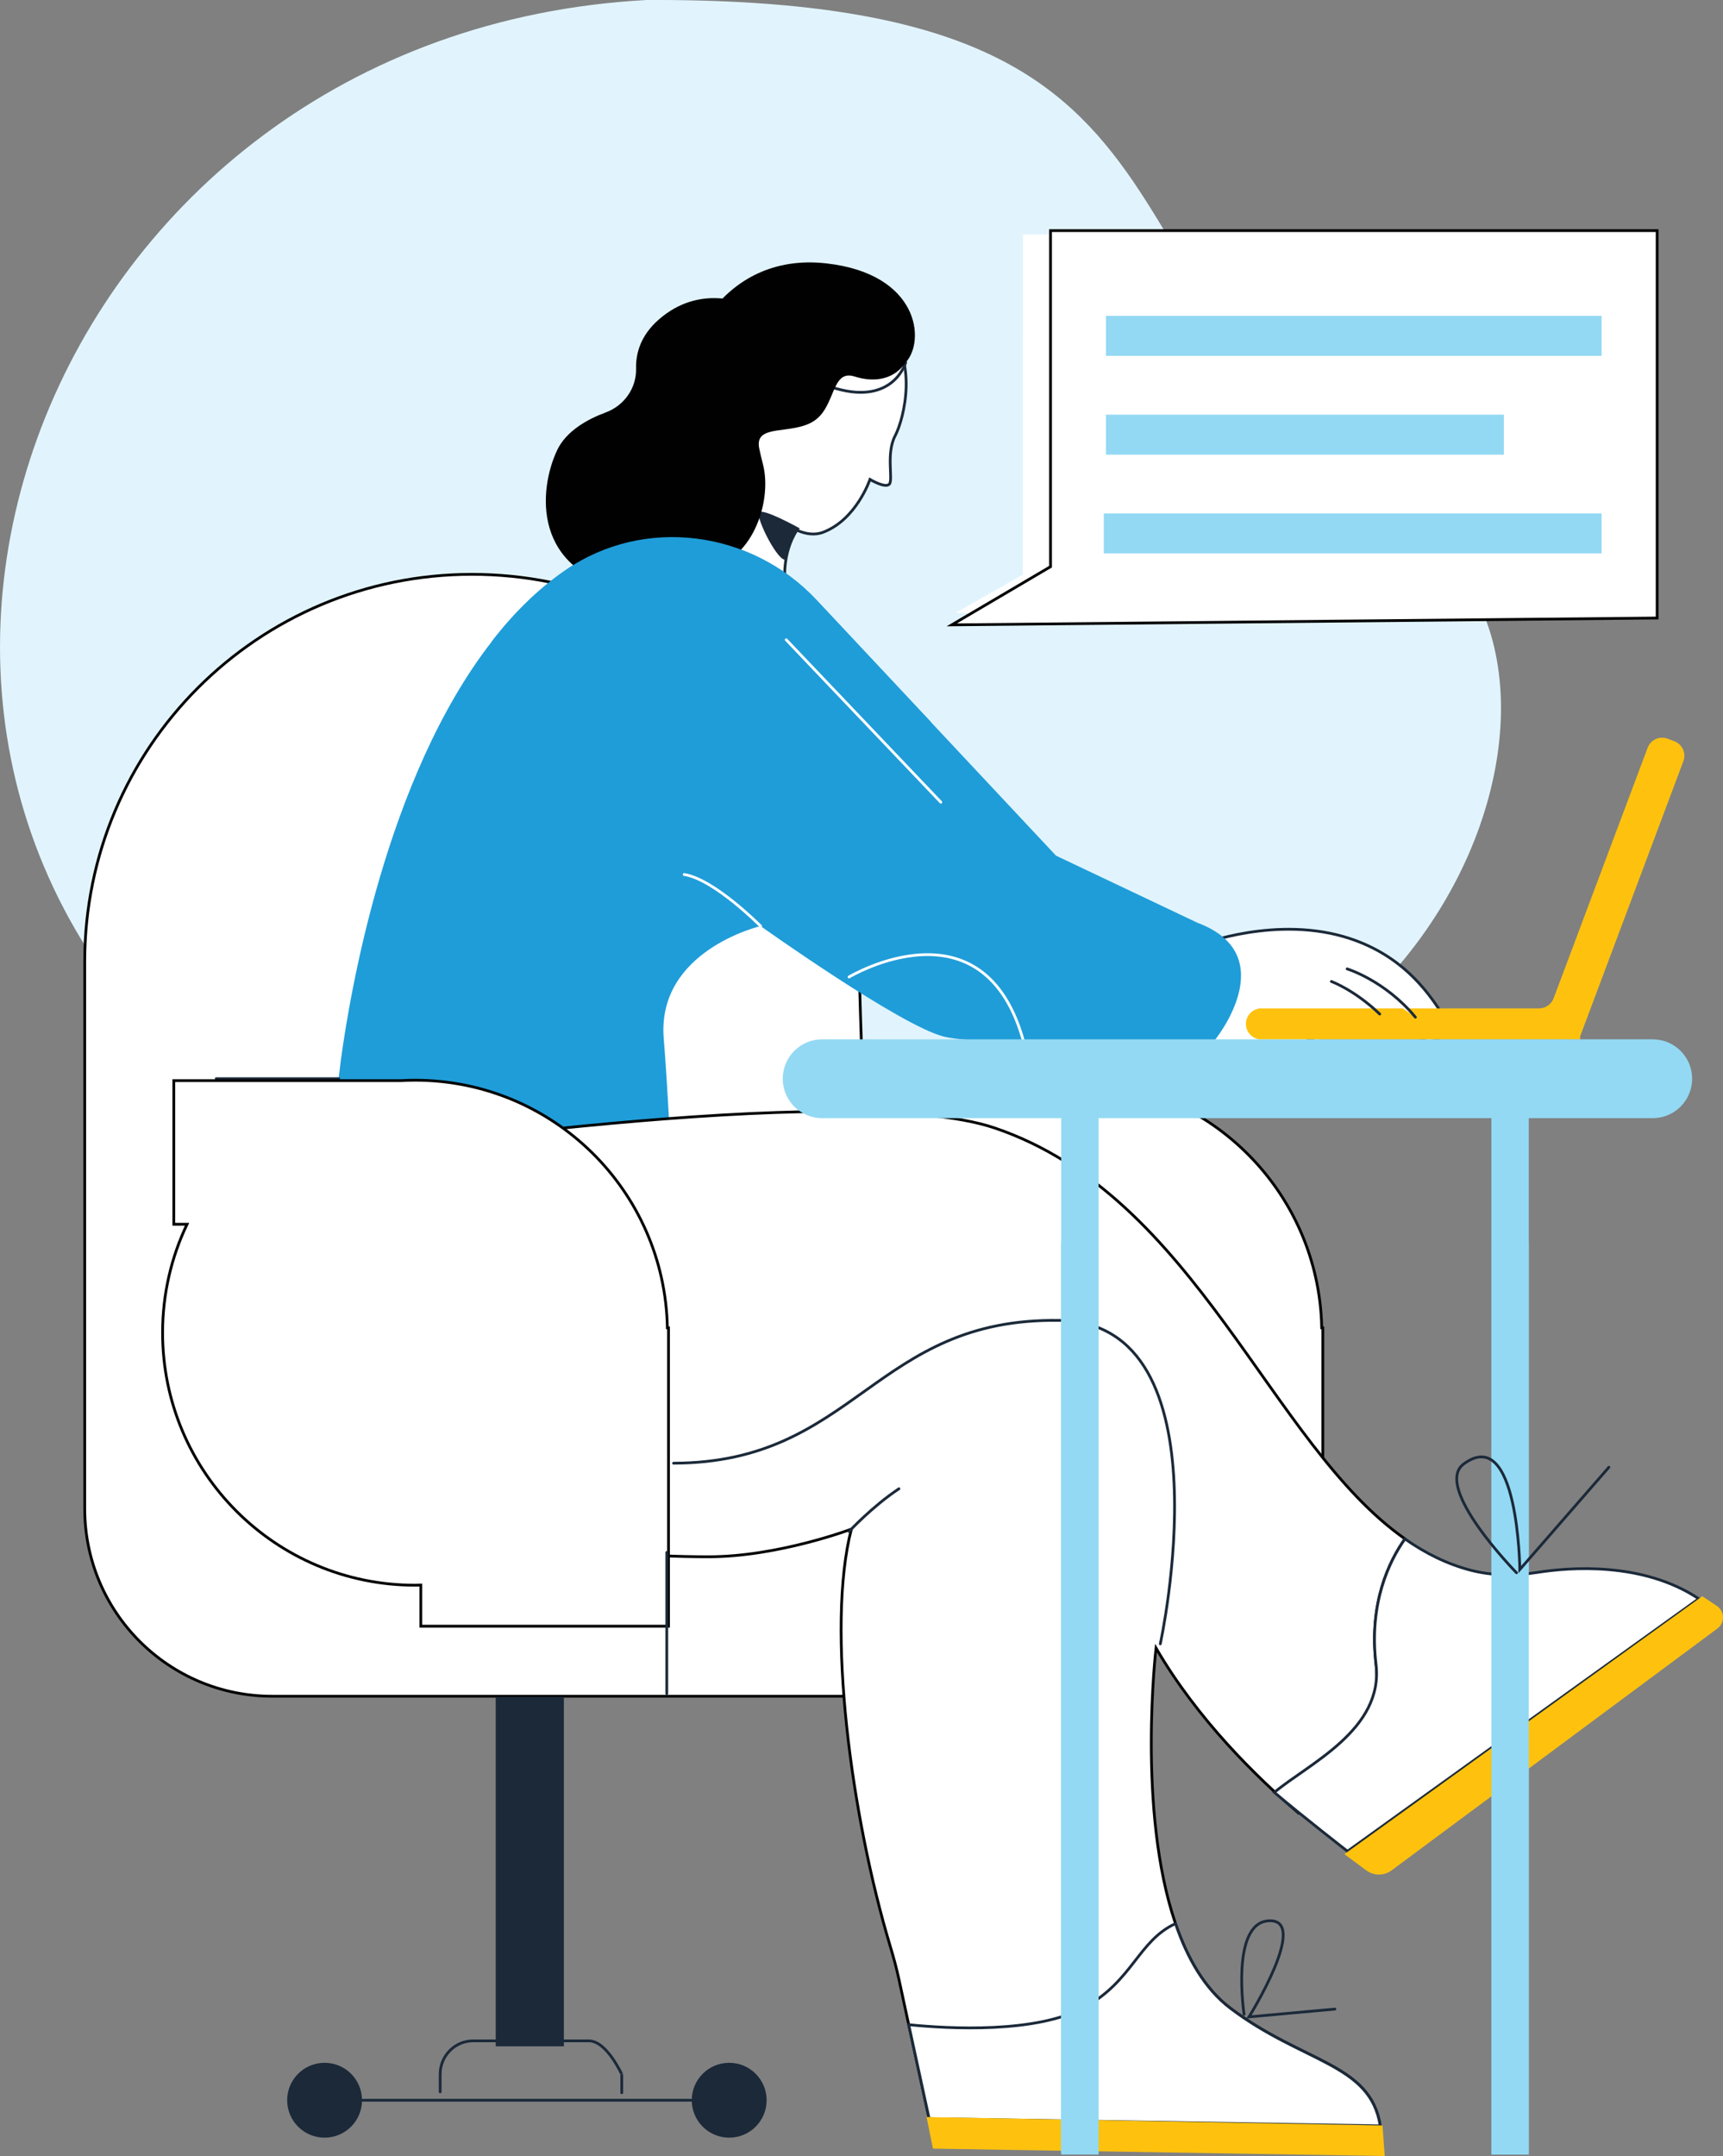 <?xml version="1.0" encoding="UTF-8"?>
<svg xmlns="http://www.w3.org/2000/svg" width="311" height="389" viewBox="0 0 311 389" fill="none">
  <rect x="0" y="0" width="311" height="389" fill="#808080" stroke="none"/>
  <g clip-path="url(#clip0_2_925)">
    <path d="M256.919 96.924C295.309 124.07 253.608 228.758 146.272 200.309C75.17 181.472 83.375 232.932 40.105 198.196C-40.438 133.549 8.111 5.863 116.711 9.8781e-05C225.99 -0.492 191.563 50.702 256.919 96.924Z" fill="#E1F4FD"></path>
    <path d="M275.948 197.744H269.193V388.747H275.948V197.744Z" fill="#93D9F3"></path>
    <path d="M218.104 188.757C218.104 188.757 232.572 191.429 241.268 185.061C245.497 181.964 251.388 182.044 254.965 185.859C255.231 186.138 255.497 186.444 255.749 186.763C256.308 187.468 257.185 187.866 258.076 187.84C260.35 187.8 261.733 185.301 260.55 183.36C257.358 178.149 252.531 172.286 243.728 169.362C230.577 164.975 216.575 170.465 216.575 170.465C216.575 170.465 220.139 180.568 218.104 188.744V188.757Z" fill="white" stroke="#1B2939" stroke-width="0.5" stroke-miterlimit="10" stroke-linecap="round"></path>
    <path d="M238.569 239.579C238.09 214.826 217.892 194.899 193.025 194.899C192.148 194.899 191.283 194.925 190.419 194.978H149.476V220.888H151.87C149.037 226.817 147.455 233.45 147.455 240.456C147.455 265.621 167.853 286.014 193.025 286.014C193.371 286.014 193.717 286 194.063 285.987V293.405H238.768V239.579H238.582H238.569Z" fill="white" stroke="#010101" stroke-width="0.5" stroke-miterlimit="10"></path>
    <path d="M160.952 306.047H49.147C30.438 306.047 15.292 290.906 15.292 272.202V173.469C15.292 134.891 46.568 103.624 85.157 103.624C123.746 103.624 154.051 134.226 154.995 171.661C156.484 230.459 160.965 306.047 160.965 306.047H160.952Z" fill="white" stroke="#010101" stroke-width="0.5" stroke-miterlimit="10"></path>
    <path d="M159.968 59.383C154.223 53.866 141.657 53.441 134.277 60.699C129.73 65.179 126.153 73.448 127.176 79.749L114.743 98.214C114.743 98.214 129.61 106.748 141.711 105.313C141.711 105.313 140.993 100.035 143.838 95.661C145.407 96.353 147.03 96.618 148.572 96.034C154.596 93.747 157.029 86.502 157.029 86.502C157.029 86.502 159.755 88.137 160.513 87.366C161.271 86.595 159.875 81.849 161.577 78.619C163.266 75.388 165.699 64.9 159.955 59.383H159.968Z" fill="white" stroke="#1B2939" stroke-width="0.5" stroke-miterlimit="10" stroke-linecap="round"></path>
    <path d="M126.831 83.617C125.315 85.213 122.695 83.95 122.961 81.769C123.174 79.988 123.187 77.755 122.855 74.963C121.552 63.903 129.996 45.331 149.197 47.525C165.925 49.426 167.069 61.536 163.478 65.392C162.707 66.229 161.417 66.309 160.513 65.618C157.721 63.504 149.849 58.399 140.022 59.356C139.118 59.449 138.373 60.114 138.134 60.978C137.03 65.019 133.413 76.678 126.831 83.617Z" fill="#010101"></path>
    <path d="M143.147 76.505C143.147 76.505 144.596 70.47 139.716 70.244C134.836 70.031 134.131 79.829 137.748 80.48C141.378 81.131 143.133 76.505 143.133 76.505H143.147Z" fill="white"></path>
    <path d="M141.312 76.838C141.312 76.838 142.695 73.155 138.785 72.996L141.312 76.838Z" fill="white"></path>
    <path d="M141.312 76.838C141.312 76.838 142.695 73.155 138.785 72.996" stroke="#1B2939" stroke-width="0.5" stroke-miterlimit="10" stroke-linecap="round"></path>
    <path d="M144.37 95.342C144.37 95.342 137.655 91.58 137.003 92.471C136.365 93.375 140.66 102.002 142.016 100.926C142.149 100.819 142.455 96.991 144.37 95.342Z" fill="#1B2939"></path>
    <path d="M101.778 306.167H89.478V369.206H101.778V306.167Z" fill="#1B2939"></path>
    <path d="M58.589 385.69C62.319 385.69 65.344 382.666 65.344 378.937C65.344 375.207 62.319 372.183 58.589 372.183C54.858 372.183 51.833 375.207 51.833 378.937C51.833 382.666 54.858 385.69 58.589 385.69Z" fill="#1B2939"></path>
    <path d="M131.618 385.69C135.349 385.69 138.373 382.666 138.373 378.937C138.373 375.207 135.349 372.183 131.618 372.183C127.887 372.183 124.863 375.207 124.863 378.937C124.863 382.666 127.887 385.69 131.618 385.69Z" fill="#1B2939"></path>
    <path d="M57.378 378.937H130.408" stroke="#1B2939" stroke-width="0.5" stroke-miterlimit="10" stroke-linecap="round"></path>
    <path d="M79.452 377.434V374.231C79.452 370.907 82.125 368.222 85.409 368.222H106.273C109.557 368.222 112.23 374.364 112.23 374.231V377.581" stroke="#1B2939" stroke-width="0.5" stroke-miterlimit="10" stroke-linecap="round"></path>
    <path d="M219.261 187.694C219.261 187.694 178.225 188.983 170.367 187.029C162.534 185.075 137.283 167.088 137.283 167.088C137.283 167.088 118.453 171.502 119.81 187.454C121.193 204.125 122.908 249.935 122.908 249.935L58.123 245.149C58.123 245.149 58.549 222.058 60.902 194.314C60.955 194.434 61.048 194.513 61.128 194.606C61.128 194.606 61.248 193.397 61.527 191.256C63.11 179.611 69.559 140.421 88.76 115.761C92.63 110.736 97.058 106.323 102.071 102.88C116.273 93.096 135.607 95.675 147.402 108.277L168 130.252L190.605 154.38L216.136 166.49C231.801 172.366 219.235 187.72 219.235 187.72L219.261 187.694Z" fill="#1F9DD9"></path>
    <path d="M249.127 383.563L167.707 382.26L164.024 365.311L162.268 357.175C161.83 355.141 161.284 353.133 160.686 351.153C153.665 327.782 149.077 293.724 153.665 275.897C153.665 275.897 140.461 280.882 127.895 280.882C105.98 280.882 73.721 277.107 61.78 256.329C50.065 235.936 60.65 208.644 60.65 208.644C60.65 208.644 152.987 194.513 179.568 203.526C216.043 215.903 229.194 260.556 253.595 277.652C250.723 281.706 247.066 289.231 248.369 300.264C249.792 312.083 240.497 321.973 234.38 327.118C226.867 320.71 216.15 310.235 208.663 297.353C208.663 297.353 205.206 326.679 212.174 347.058C214.328 353.359 217.466 358.823 222.027 362.293C235.165 372.25 247.385 372.25 249.127 383.549V383.563Z" fill="white" stroke="#010101" stroke-width="0.5" stroke-miterlimit="10"></path>
    <path d="M209.434 296.595C209.434 296.595 222.093 238.755 191.31 238.236C157.814 237.678 154.516 263.933 121.578 263.999" stroke="#1B2939" stroke-width="0.5" stroke-miterlimit="10" stroke-linecap="round"></path>
    <path d="M61.142 194.62H39.028" stroke="#1B2939" stroke-width="0.5" stroke-miterlimit="10" stroke-linecap="round"></path>
    <path d="M120.461 239.579C119.996 214.826 99.784 194.899 74.918 194.899C74.04 194.899 73.176 194.926 72.311 194.979H31.369V220.888H33.762C30.93 226.817 29.347 233.451 29.347 240.456C29.347 265.621 49.746 286.014 74.918 286.014C75.263 286.014 75.609 286.001 75.955 285.987V293.405H120.661V239.579H120.475H120.461Z" fill="white" stroke="#010101" stroke-width="0.5" stroke-miterlimit="10"></path>
    <path d="M153.266 276.309C153.266 276.309 157.428 271.816 162.255 268.612" stroke="#1B2939" stroke-width="0.5" stroke-miterlimit="10" stroke-linecap="round"></path>
    <path d="M285.216 186.976L303.846 137.337C304.391 135.888 303.66 134.28 302.21 133.734L301 133.282C299.551 132.737 297.942 133.469 297.397 134.918L280.429 180.116C280.017 181.206 278.98 181.937 277.81 181.937H227.692C226.149 181.937 224.886 183.187 224.886 184.742C224.886 186.284 226.136 187.547 227.692 187.547H285.004H285.216V186.989V186.976Z" fill="#FEC20E"></path>
    <path d="M243.157 174.812C243.157 174.812 249.991 176.899 255.483 183.533L243.157 174.812Z" fill="white"></path>
    <path d="M243.157 174.812C243.157 174.812 249.991 176.899 255.483 183.533" stroke="#1B2939" stroke-width="0.5" stroke-miterlimit="10" stroke-linecap="round"></path>
    <path d="M240.311 177.085C240.311 177.085 244.486 178.601 249.034 182.961L240.311 177.085Z" fill="white"></path>
    <path d="M240.311 177.085C240.311 177.085 244.486 178.601 249.034 182.961" stroke="#1B2939" stroke-width="0.5" stroke-miterlimit="10" stroke-linecap="round"></path>
    <path d="M120.355 280.098V305.582" stroke="#1B2939" stroke-width="0.5" stroke-miterlimit="10" stroke-linecap="round"></path>
    <path d="M306.625 288.46L243.223 334.017C243.223 334.017 235.218 327.809 230.019 323.396C236.136 318.251 249.779 312.096 248.369 300.278C247.066 289.244 250.736 281.72 253.595 277.665C257.265 280.244 261.188 282.198 265.47 283.315C269.379 284.325 273.488 284.339 277.504 283.701C283.341 282.783 296.519 281.733 306.625 288.46Z" fill="white" stroke="#1B2939" stroke-width="0.5" stroke-miterlimit="10" stroke-linecap="round"></path>
    <path d="M249.127 383.563L167.707 382.26L164.024 365.31C171.297 366.042 187.135 366.919 195.871 362.107C204.461 357.361 205.498 350.129 212.174 347.072C214.328 353.373 217.466 358.836 222.027 362.306C235.165 372.263 247.385 372.263 249.127 383.563Z" fill="white" stroke="#1B2939" stroke-width="0.5" stroke-miterlimit="10" stroke-linecap="round"></path>
    <path d="M137.296 167.102C137.296 167.102 128.932 158.634 123.493 157.783" stroke="white" stroke-width="0.5" stroke-miterlimit="10" stroke-linecap="round"></path>
    <path d="M153.253 176.274C153.253 176.274 177.747 161.585 184.847 188.265" stroke="white" stroke-width="0.5" stroke-miterlimit="10" stroke-linecap="round"></path>
    <path d="M307.25 288.008L242.665 334.536L246.601 337.46C247.957 338.471 249.832 338.471 251.188 337.46L310.003 293.817C311.372 292.793 311.319 290.72 309.896 289.762L307.25 287.994V288.008Z" fill="#FEC20E"></path>
    <path d="M167.242 381.968L168.399 387.671L249.938 389L249.539 383.483L167.242 381.968Z" fill="#FEC20E"></path>
    <path d="M298.314 201.745H148.399C144.476 201.745 141.285 198.568 141.285 194.633C141.285 190.711 144.463 187.521 148.399 187.521H298.314C302.237 187.521 305.428 190.698 305.428 194.633C305.428 198.555 302.25 201.745 298.314 201.745Z" fill="#93D9F3"></path>
    <path d="M198.291 388.734H191.536V201.12C191.536 199.259 193.052 197.744 194.914 197.744C196.775 197.744 198.291 199.259 198.291 201.12V388.734Z" fill="#93D9F3"></path>
    <path d="M275.948 224.304H269.193V388.468H275.948V224.304Z" fill="#93D9F3"></path>
    <path d="M198.278 224.304H191.523V388.468H198.278V224.304Z" fill="#93D9F3"></path>
    <path d="M163.478 65.392C163.478 65.392 161.364 73.049 150.979 70.124C140.594 67.2 139.197 83.165 132.123 71.919C127.482 64.528 113.653 95.595 108.627 87.645" stroke="#1B2939" stroke-width="0.5" stroke-miterlimit="10" stroke-linecap="round"></path>
    <path d="M163.04 55.036C158.745 46.807 134.424 54.85 134.424 54.85C134.424 54.85 126.379 51.114 118.906 57.655C115.608 60.539 114.743 63.783 114.81 66.522C114.89 70.031 112.656 73.182 109.358 74.405C105.914 75.681 102.191 77.808 100.568 81.211C97.204 88.323 95.888 103.199 113.72 106.496C118.852 107.453 122.589 105.618 125.315 102.747C135.315 103.106 139.543 90.876 137.721 83.79C137.455 82.753 137.229 81.836 137.057 80.998C136.006 76.279 142.921 78.605 146.95 75.933C150.886 73.328 149.995 66.575 154.25 67.931C162.481 70.549 167.348 63.251 163.04 55.022V55.036Z" fill="#010101"></path>
    <path d="M273.727 283.767C273.727 283.767 258.542 268.293 264.206 264.132C274.073 256.861 274.326 283.182 274.326 283.182L290.402 264.731" stroke="#1B2939" stroke-width="0.5" stroke-miterlimit="10" stroke-linecap="round"></path>
    <path d="M224.554 363.423C224.554 363.423 222.094 347.045 228.942 346.566C236.574 346.035 225.444 363.901 225.444 363.901L240.949 362.492" stroke="#1B2939" stroke-width="0.5" stroke-miterlimit="10" stroke-linecap="round"></path>
    <path d="M168.013 130.238C166.297 136.207 161.125 142.402 147.894 144.954C122.669 149.86 95.01 122.382 88.76 115.748C92.63 110.723 97.058 106.309 102.071 102.866C116.273 93.082 135.607 95.661 147.402 108.264L168 130.238H168.013Z" fill="#1F9DD9"></path>
    <path d="M141.91 115.429L169.821 144.742" stroke="white" stroke-width="0.5" stroke-miterlimit="10" stroke-linecap="round"></path>
    <path d="M292.756 42.3H184.661L184.621 103.678L172.521 110.564L184.661 110.803H197.533H216.735H292.756V42.3Z" fill="white"></path>
    <path d="M171.803 112.744L299.112 111.508V41.609H189.621V102.242L171.789 112.744H171.803Z" fill="white" stroke="#010101" stroke-width="0.5" stroke-miterlimit="10"></path>
    <path d="M289.086 56.99H199.621V64.209H289.086V56.99Z" fill="#93D9F3"></path>
    <path d="M271.44 74.817H199.621V82.036H271.44V74.817Z" fill="#93D9F3"></path>
    <path d="M289.086 92.631H199.235V99.849H289.086V92.631Z" fill="#93D9F3"></path>
  </g>
  <defs>
    <clipPath id="clip0_2_925">
      <rect width="311" height="389" fill="white"></rect>
    </clipPath>
  </defs>
</svg>

